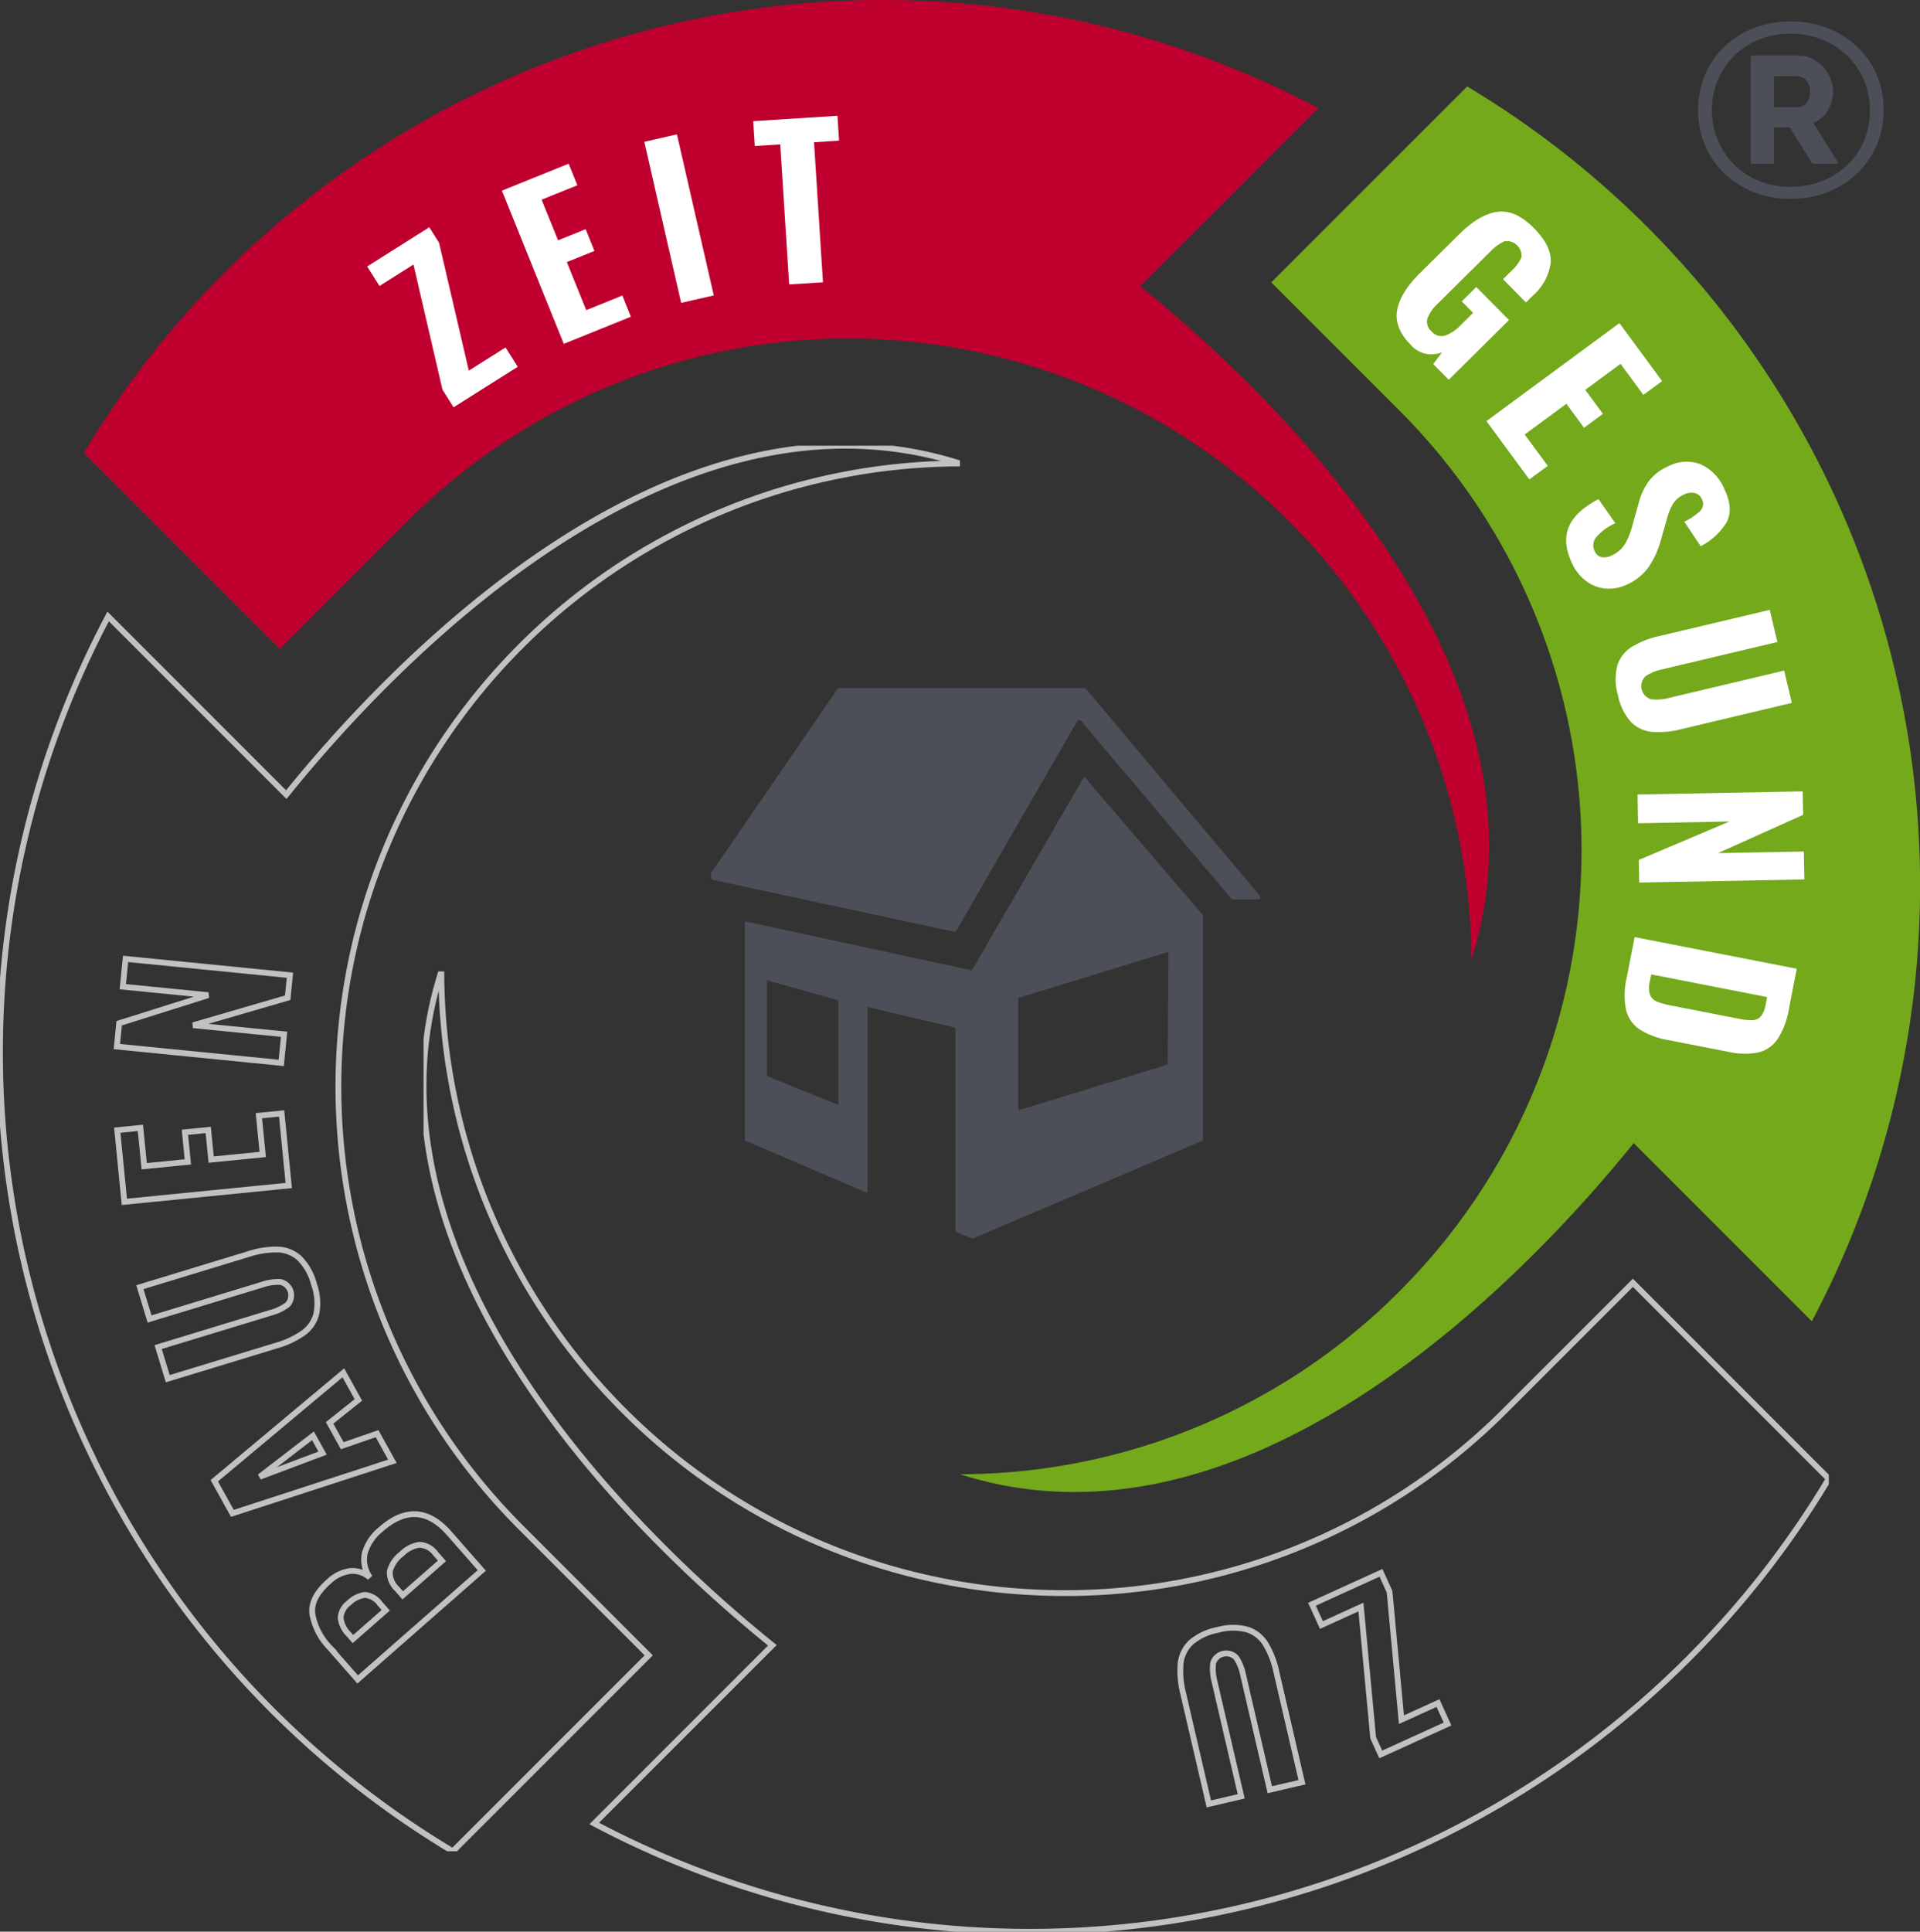 <svg xmlns="http://www.w3.org/2000/svg" xmlns:xlink="http://www.w3.org/1999/xlink" width="330.859" height="332.788" viewBox="0 0 330.859 332.788"><rect x="0" y="0" width="330.859" height="332.788" fill="#333333" stroke="none"/><defs><clipPath id="a"><rect width="202.067" height="209.643" fill="#4c4f57"></rect></clipPath><clipPath id="b"><rect width="165.429" height="242.154" fill="none" stroke="#c1c1c1" stroke-width="1"></rect></clipPath><clipPath id="c"><rect width="242.155" height="165.43" fill="none" stroke="#c1c1c1" stroke-width="1"></rect></clipPath><clipPath id="d"><rect width="242.155" height="165.429" fill="none"></rect></clipPath><clipPath id="e"><rect width="165.429" height="242.154" fill="none"></rect></clipPath></defs><g transform="translate(2589.43 -4462.518)"><g transform="translate(-2466.9 4466.205)"><g clip-path="url(#a)"><path d="M42.252,571.293l20.855-36.159a.385.385,0,0,1,.679,0l25.865,30.606c.134.135.134.135.27.135h4.334a.38.38,0,0,0,.271-.676L64.6,529.583a.5.5,0,0,0-.406-.136H22.209c-.136,0-.271.136-.407.136L.135,561.136a.5.5,0,0,0-.136.407v.541c0,.136.136.406.272.406l41.575,8.939c.136.135.27,0,.406-.136" transform="translate(0.001 -414.601)" fill="#4c4f57"></path><path d="M85.214,600.4l-19.23,33.18s-.136.135-.136,0l-38.866-8.4c-.136,0-.136,0-.136.136v37.512a.133.133,0,0,0,.136.136L47.837,671.9c.135,0,.135,0,.135-.135V640.08a.133.133,0,0,1,.136-.136L63,643.465l.136.135v34.94a.133.133,0,0,0,.136.136l2.573,1.082h.406l39.409-16.792.136-.136V624.1L85.485,600.4c0-.135-.136,0-.271,0M42.826,656.736l-12.053-4.875-.135-.136V635.475a.132.132,0,0,1,.135-.136l12.053,3.386.136.136V656.6c0,.135,0,.135-.136.135M99.7,649.83l-25.6,7.855c-.134,0-.134,0-.134-.136V638.455a.133.133,0,0,1,.134-.136l25.6-7.855c.136,0,.136,0,.136.136L99.7,649.83c.136-.136.136,0,0,0" transform="translate(-21.023 -470.116)" fill="#4c4f57"></path><path d="M801.133,14.777a2.111,2.111,0,0,0,1.671-.7,2.886,2.886,0,0,0,.614-1.97,2.64,2.64,0,0,0-.7-2.011,2.355,2.355,0,0,0-1.675-.656h-3.811v5.333Zm-7.918-8.892h8.256a5.213,5.213,0,0,1,2.371.551,6.154,6.154,0,0,1,1.885,1.439,6.9,6.9,0,0,1,1.227,1.99,5.957,5.957,0,0,1,.444,2.245,6.146,6.146,0,0,1-.93,3.26,4.949,4.949,0,0,1-2.457,2.118l4.363,7.029h-4.532l-3.894-6.268h-2.712v6.268h-4.021Zm6.86,22.613a14.663,14.663,0,0,0,5.376-.973,13.314,13.314,0,0,0,4.342-2.71,12.5,12.5,0,0,0,2.9-4.173,13.179,13.179,0,0,0,1.062-5.313,13.1,13.1,0,0,0-1.038-5.208,12.959,12.959,0,0,0-2.86-4.193,13.256,13.256,0,0,0-4.318-2.794,14.362,14.362,0,0,0-5.462-1.017,14.176,14.176,0,0,0-5.441,1.017,13.019,13.019,0,0,0-4.277,2.794,12.872,12.872,0,0,0-2.818,4.172,13.056,13.056,0,0,0-1.014,5.145,13.317,13.317,0,0,0,1.014,5.207,13.055,13.055,0,0,0,2.818,4.215,12.861,12.861,0,0,0,4.277,2.816,14.213,14.213,0,0,0,5.441,1.016m0,2.074a16.984,16.984,0,0,1-6.354-1.165,15.477,15.477,0,0,1-5.058-3.218,14.487,14.487,0,0,1-3.326-4.849,15.462,15.462,0,0,1-1.185-6.1,15.363,15.363,0,0,1,1.185-6.057,14.3,14.3,0,0,1,3.326-4.828,15.727,15.727,0,0,1,5.058-3.2,17.969,17.969,0,0,1,12.726,0,15.955,15.955,0,0,1,5.1,3.2,14.419,14.419,0,0,1,3.367,4.828,15.151,15.151,0,0,1,1.206,6.057,15.248,15.248,0,0,1-1.206,6.1,14.612,14.612,0,0,1-3.367,4.849,15.7,15.7,0,0,1-5.1,3.218,17.124,17.124,0,0,1-6.372,1.165" transform="translate(-614.055 0)" fill="#4c4f57"></path></g></g><g transform="translate(-2589.43 4539.306)"><g transform="translate(0 0)" clip-path="url(#b)"><path d="M18.637,29.413a160.464,160.464,0,0,0,59.394,212.74l33.759-33.758L89.768,186.373A107.378,107.378,0,0,1,165.429,3.064a0,0,0,0,1,0,0C114.439-13.22,65.78,39.707,49.335,60.111Z" transform="translate(0 0.001)" fill="none" stroke="#c1c1c1" stroke-width="1"></path><path d="M255.831,877.05l-4.775-5.441a11.1,11.1,0,0,1-3.041-5.887q-.3-2.772,2.836-5.529a6.608,6.608,0,0,1,3.705-1.825,4.626,4.626,0,0,1,3.388,1.117,5.244,5.244,0,0,1-.884-4.2,8.189,8.189,0,0,1,2.795-4.113q6.286-5.518,11.757.714l5.609,6.391Zm3.86-13.02a3.573,3.573,0,0,0-2.613-1.539A4.777,4.777,0,0,0,254.3,863.9a3.37,3.37,0,0,0-1.4,2.535,4.711,4.711,0,0,0,1.4,2.842l.718.818,5.652-4.961Zm9.576-8.641a3.64,3.64,0,0,0-2.751-1.534,5.24,5.24,0,0,0-3.077,1.555,5.513,5.513,0,0,0-2.064,3,3.776,3.776,0,0,0,1.2,2.991l1.019,1.162,6.761-5.937Z" transform="translate(-194.196 -664.505)" fill="none" stroke="#c1c1c1" stroke-width="1"></path><path d="M173.368,760.527l-3.117-5.622,22.236-18.594,2.59,4.672-4.96,3.954,2.181,3.934,6-2.08,2.64,4.764Zm13.887-13.361-9.184,7.058,10.837-4.077Z" transform="translate(-133.321 -576.592)" fill="none" stroke="#c1c1c1" stroke-width="1"></path><path d="M141.543,649.374a5.8,5.8,0,0,1-2.237,3.326,15.485,15.485,0,0,1-4.76,2.222L115.925,660.6l-1.659-5.445,19.395-5.911a8.363,8.363,0,0,0,2.915-1.4,2.37,2.37,0,0,0-1.188-3.9,8.409,8.409,0,0,0-3.2.461l-19.4,5.911-1.669-5.479,18.622-5.676a15.525,15.525,0,0,1,5.19-.81,5.789,5.789,0,0,1,3.717,1.531,9.756,9.756,0,0,1,2.474,4.444,9.647,9.647,0,0,1,.42,5.052" transform="translate(-87.016 -499.868)" fill="none" stroke="#c1c1c1" stroke-width="1"></path><path d="M94.38,545.581l-1.224-12.344,3.986-.4.656,6.609,7.518-.747-.505-5.105,4.021-.4.507,5.106,8.883-.88-.664-6.68,3.917-.388,1.233,12.413Z" transform="translate(-72.948 -415.314)" fill="none" stroke="#c1c1c1" stroke-width="1"></path><path d="M92.84,422.675l.4-4.021,15.346-4.832L93.864,412.36l.476-4.79,28.324,2.812-.387,3.882L105.988,419l15.666,1.557-.49,4.931Z" transform="translate(-72.701 -319.161)" fill="none" stroke="#c1c1c1" stroke-width="1"></path></g></g><g transform="translate(-2516.445 4629.876)"><g transform="translate(0 0)" clip-path="url(#c)"><path d="M29.414,146.791a160.409,160.409,0,0,0,188.494-28.32A160.577,160.577,0,0,0,242.155,87.4L208.4,53.638,186.373,75.66a107.076,107.076,0,0,1-80.161,31.351,107.607,107.607,0,0,1-31.146-5.872A106.953,106.953,0,0,1,34.511,75.66,107.04,107.04,0,0,1,3.065,0V0C-13.218,50.989,39.708,99.649,60.112,116.093Z" transform="translate(0 0.001)" fill="none" stroke="#c1c1c1" stroke-width="1"></path><path d="M719.117,480.892l2.046,22.042,6.3-2.869,1.645,3.614L717.6,508.923l-1.309-2.879-2.109-22.518-6.809,3.1-1.632-3.581,11.9-5.418Z" transform="translate(-552.649 -374.023)" fill="none" stroke="#c1c1c1" stroke-width="1"></path><path d="M612.637,521.55a5.81,5.81,0,0,1,3.168,2.458,15.486,15.486,0,0,1,1.895,4.9l4.4,18.962-5.543,1.288-4.588-19.75a8.406,8.406,0,0,0-1.2-3,2.37,2.37,0,0,0-3.971.921,8.385,8.385,0,0,0,.244,3.227L611.63,550.3l-5.578,1.3-4.406-18.964a15.518,15.518,0,0,1-.456-5.232,5.792,5.792,0,0,1,1.777-3.606,9.754,9.754,0,0,1,4.6-2.168,9.653,9.653,0,0,1,5.069-.078" transform="translate(-470.728 -408.181)" fill="none" stroke="#c1c1c1" stroke-width="1"></path></g></g><g transform="translate(-2574.976 4462.518)"><g clip-path="url(#d)"><path d="M212.741,18.636A160.466,160.466,0,0,0,0,78.032L33.759,111.79,55.781,89.767A107.378,107.378,0,0,1,239.09,165.428s0,0,0,0c16.284-50.988-36.643-99.647-57.047-116.092Z" transform="translate(0 0.001)" fill="#bf002f"></path><path d="M238.029,208.5l-5.005-21.564-5.855,3.694-2.119-3.358,10.7-6.751,1.689,2.675,5.128,22.026,6.33-3.994,2.1,3.329-11.054,6.974Z" transform="translate(-176.232 -141.364)" fill="#fff"></path><path d="M332.093,134.648l11.5-4.648,1.5,3.715-6.158,2.488,2.831,7.005,4.757-1.923,1.514,3.747-4.757,1.921,3.343,8.276,6.224-2.515,1.473,3.65-11.565,4.673Z" transform="translate(-260.056 -101.8)" fill="#fff"></path><rect width="5.763" height="28.463" transform="translate(96.575 24.432) rotate(-12.889)" fill="#fff"></rect><path d="M536.4,96.9l-4.384.28-.273-4.278,14.518-.925.272,4.278-4.313.274,1.538,24.128-5.823.371Z" transform="translate(-416.4 -72.028)" fill="#fff"></path></g></g><g transform="translate(-2424 4477.41)" clip-path="url(#e)"><path d="M146.793,212.736A160.41,160.41,0,0,0,118.471,24.243,160.513,160.513,0,0,0,87.4,0L53.639,33.755,75.662,55.777a107.076,107.076,0,0,1,31.35,80.161,107.587,107.587,0,0,1-5.871,31.147,106.952,106.952,0,0,1-25.479,40.553A107.04,107.04,0,0,1,0,239.084H0c50.988,16.283,99.647-36.644,116.091-57.047Z" transform="translate(0 0.004)" fill="#73a91b"></path><path d="M346.956,116.355q.564-3.054,3.935-6.39l6.77-6.7q3.442-3.41,6.555-3.843t6.319,2.817q3.092,3.121,2.878,5.953a9.152,9.152,0,0,1-3.087,5.674l-1.172,1.161-3.955-4,1.423-1.41a7.161,7.161,0,0,0,1.752-2.351,2.535,2.535,0,0,0-2.916-2.773,7.964,7.964,0,0,0-2.5,1.826l-8.99,8.9a6.755,6.755,0,0,0-1.79,2.563,2.158,2.158,0,0,0,.722,2.252,2.208,2.208,0,0,0,2.306.708,6.786,6.786,0,0,0,2.692-1.8l2.148-2.126-1.952-1.974,2.5-2.472,5.635,5.695L355.84,128.353l-2.672-2.7L354.7,123.6a4.692,4.692,0,0,1-5.386-1.245q-2.917-2.947-2.354-6" transform="translate(-271.624 -77.816)" fill="#fff"></path><path d="M441.125,187.965l7.357,9.988-3.226,2.377-3.937-5.348-6.083,4.48,3.042,4.132-3.254,2.4-3.042-4.131-7.186,5.294,3.981,5.4-3.17,2.335-7.4-10.044Z" transform="translate(-327.492 -147.191)" fill="#fff"></path><path d="M481.991,309.281q1.11-2.7,5.13-4.806l2.9,4.147a9.351,9.351,0,0,0-3.28,2.392,2.2,2.2,0,0,0-.278,2.407,1.68,1.68,0,0,0,1.22,1.054,2.842,2.842,0,0,0,1.7-.3,5.183,5.183,0,0,0,2.264-1.91,12.738,12.738,0,0,0,1.318-3.249l1.052-3.767a11.335,11.335,0,0,1,1.706-3.784,8.234,8.234,0,0,1,3.25-2.573,6.9,6.9,0,0,1,5.724-.439,8.1,8.1,0,0,1,4.131,4.322q1.656,3.492.288,5.814a11.174,11.174,0,0,1-4.39,3.987l-2.82-4.223a10.174,10.174,0,0,0,2.782-1.885,1.7,1.7,0,0,0,.223-2.03,1.722,1.722,0,0,0-1.282-1.025,2.81,2.81,0,0,0-1.766.255,4.312,4.312,0,0,0-1.879,1.572,10.246,10.246,0,0,0-1.085,2.673l-1.052,3.687a15.5,15.5,0,0,1-2.042,4.509,9.059,9.059,0,0,1-3.709,3.042,7.187,7.187,0,0,1-3.678.733,6.481,6.481,0,0,1-3.376-1.256,7.873,7.873,0,0,1-2.474-3.085q-1.688-3.556-.578-6.26" transform="translate(-377.094 -233.371)" fill="#fff"></path><path d="M521.13,425.294a5.81,5.81,0,0,1,2.442-3.18,15.483,15.483,0,0,1,4.89-1.919L547.4,415.7l1.316,5.539-19.728,4.682a8.38,8.38,0,0,0-3,1.216,2.371,2.371,0,0,0,.942,3.966,8.394,8.394,0,0,0,3.226-.26l19.728-4.681,1.321,5.572-18.94,4.495a15.481,15.481,0,0,1-5.229.482,5.775,5.775,0,0,1-3.615-1.76,9.778,9.778,0,0,1-2.192-4.591,9.652,9.652,0,0,1-.1-5.067" transform="translate(-407.86 -325.527)" fill="#fff"></path><path d="M566.7,559.861l.076,4.041-14.67,6.6,14.79-.28.092,4.813-28.457.541-.075-3.9,15.62-6.623-15.74.3-.093-4.954Z" transform="translate(-421.487 -438.417)" fill="#fff"></path><path d="M557.648,681.052l-1.333,6.829a13.7,13.7,0,0,1-1.989,5.323,5.6,5.6,0,0,1-3.362,2.28,12.79,12.79,0,0,1-5.2-.14l-10.173-1.986a13.636,13.636,0,0,1-4.995-1.835,5.644,5.644,0,0,1-2.352-3.358,12.908,12.908,0,0,1,.11-5.6l1.359-6.966Zm-25.316,2.217a4.123,4.123,0,0,0,.038,2.282,2.108,2.108,0,0,0,1.188,1.162,13.456,13.456,0,0,0,2.549.695l11.553,2.257a9.782,9.782,0,0,0,2.442.243,1.953,1.953,0,0,0,1.384-.68,4.611,4.611,0,0,0,.822-2.094l.234-1.207-19.968-3.9Z" transform="translate(-413.457 -529.048)" fill="#fff"></path></g></g></svg>